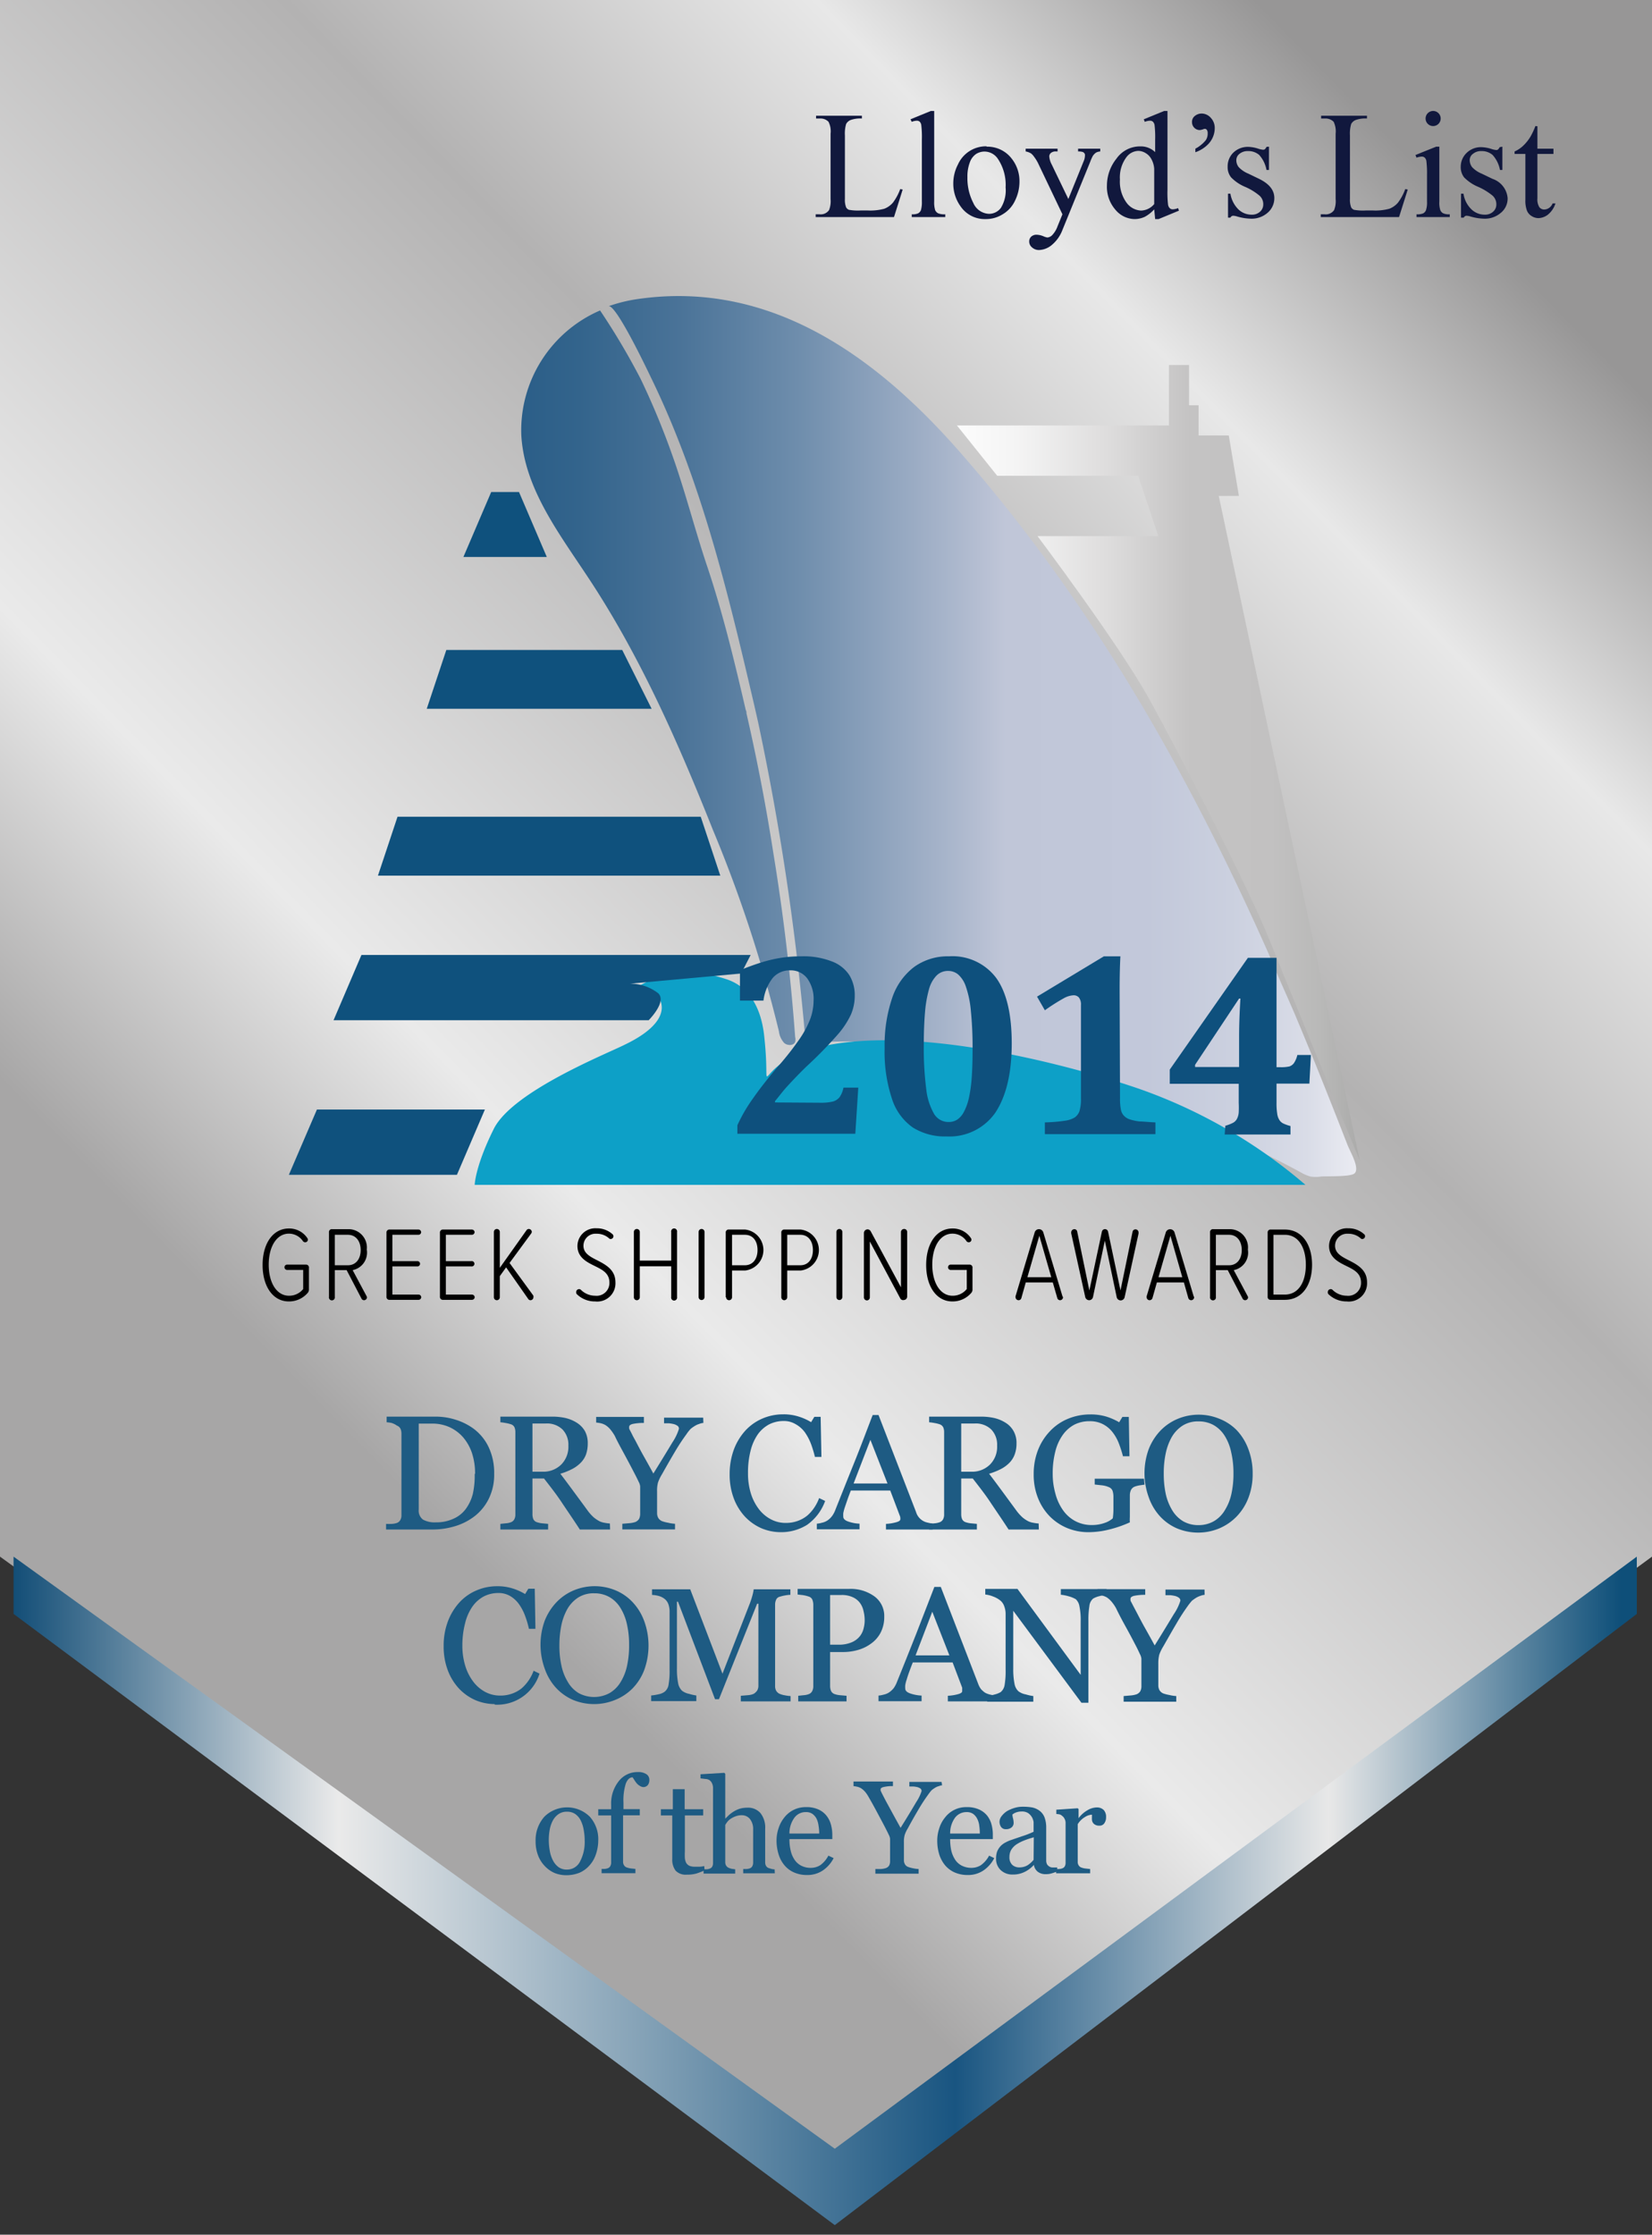 <svg id="Layer_1" data-name="Layer 1" xmlns="http://www.w3.org/2000/svg" xmlns:xlink="http://www.w3.org/1999/xlink" viewBox="0 0 173 234"><rect x="0" y="0" width="173" height="234" fill="#333333" stroke="none"/><defs><style>.cls-1{fill:url(#linear-gradient);}.cls-2{fill:#11183d;}.cls-3{fill:#0f517d;}.cls-4{fill:#1e5b83;}.cls-5{fill:url(#linear-gradient-2);}.cls-6{fill:url(#linear-gradient-3);}.cls-7{fill:url(#linear-gradient-4);}.cls-8{fill:#0da0c7;}.cls-9{fill:url(#linear-gradient-5);}.cls-10{fill:#0e507d;}</style><linearGradient id="linear-gradient" x1="26.58" y1="140.15" x2="150.21" y2="19.14" gradientUnits="userSpaceOnUse"><stop offset="0" stop-color="#a7a6a6"/><stop offset="0.2" stop-color="#eaeaea"/><stop offset="0.58" stop-color="#b3b2b2"/><stop offset="0.81" stop-color="#e8e8e8"/><stop offset="1" stop-color="#979696"/></linearGradient><linearGradient id="linear-gradient-2" x1="54.55" y1="70.97" x2="141.88" y2="70.97" gradientUnits="userSpaceOnUse"><stop offset="0" stop-color="#2b5e88"/><stop offset="0.07" stop-color="#33648c"/><stop offset="0.19" stop-color="#4a7398"/><stop offset="0.33" stop-color="#6e8dac"/><stop offset="0.49" stop-color="#a1b0c7"/><stop offset="0.58" stop-color="#c0c6d8"/><stop offset="0.75" stop-color="#c2c8da"/><stop offset="0.85" stop-color="#cbd0df"/><stop offset="0.94" stop-color="#d9dce7"/><stop offset="1" stop-color="#eaebf2"/></linearGradient><linearGradient id="linear-gradient-3" x1="54.58" y1="77.12" x2="142.01" y2="77.12" xlink:href="#linear-gradient-2"/><linearGradient id="linear-gradient-4" x1="1.42" y1="198" x2="171.42" y2="198" gradientUnits="userSpaceOnUse"><stop offset="0" stop-color="#134e77"/><stop offset="0.2" stop-color="#eaeaea"/><stop offset="0.39" stop-color="#83a1b6"/><stop offset="0.58" stop-color="#195581"/><stop offset="0.81" stop-color="#e8e8e8"/><stop offset="0.99" stop-color="#0e4f79"/></linearGradient><linearGradient id="linear-gradient-5" x1="100.21" y1="79.87" x2="142.39" y2="79.87" gradientUnits="userSpaceOnUse"><stop offset="0" stop-color="#fcfcfc"/><stop offset="0.15" stop-color="#f4f4f4"/><stop offset="0.37" stop-color="#dedddd"/><stop offset="0.58" stop-color="#c4c3c3"/><stop offset="0.78" stop-color="#c2c1c1"/><stop offset="0.9" stop-color="#b9b9b8"/><stop offset="1" stop-color="#ababaa"/></linearGradient></defs><polygon class="cls-1" points="173 163 87 226 0 163 0 0 173 0 173 163"/><path class="cls-2" d="M94.27,19.8l.26.05-.91,2.88h-8.2v-.29h.4a1.06,1.06,0,0,0,1-.44,2.54,2.54,0,0,0,.16-1.16V14a2.19,2.19,0,0,0-.22-1.25,1.16,1.16,0,0,0-.9-.34h-.4v-.29h4.8v.29a3,3,0,0,0-1.19.16.94.94,0,0,0-.46.41,3.5,3.5,0,0,0-.13,1.2v6.65a2.17,2.17,0,0,0,.13.89.6.6,0,0,0,.29.25,5.38,5.38,0,0,0,1.22.07h.77a5.61,5.61,0,0,0,1.71-.18,2.24,2.24,0,0,0,.9-.63A5.39,5.39,0,0,0,94.27,19.8Z"/><path class="cls-2" d="M97.83,11.62v9.49a2.72,2.72,0,0,0,.1.89.69.69,0,0,0,.3.33,1.7,1.7,0,0,0,.76.11v.29H95.48v-.29a1.47,1.47,0,0,0,.67-.1.68.68,0,0,0,.29-.33,2.88,2.88,0,0,0,.1-.9v-6.5a10.33,10.33,0,0,0-.06-1.49.64.64,0,0,0-.17-.38.46.46,0,0,0-.31-.1,1.52,1.52,0,0,0-.52.12l-.13-.27,2.13-.87Z"/><path class="cls-2" d="M103.32,15.36a3.19,3.19,0,0,1,2.61,1.23,3.78,3.78,0,0,1,.83,2.42A4.52,4.52,0,0,1,106.3,21,3.26,3.26,0,0,1,105,22.44a3.3,3.3,0,0,1-1.8.5,3.05,3.05,0,0,1-2.57-1.28,4.05,4.05,0,0,1-.8-2.44,4.28,4.28,0,0,1,.49-2,3.22,3.22,0,0,1,3-1.9Zm-.24.51a1.68,1.68,0,0,0-.84.24,1.76,1.76,0,0,0-.67.87,4.17,4.17,0,0,0-.26,1.58,5.61,5.61,0,0,0,.62,2.7,1.86,1.86,0,0,0,1.64,1.13,1.53,1.53,0,0,0,1.25-.63,3.51,3.51,0,0,0,.49-2.14,4.88,4.88,0,0,0-.82-3A1.69,1.69,0,0,0,103.08,15.87Z"/><path class="cls-2" d="M107.41,15.57h3.34v.29h-.17a.77.77,0,0,0-.52.15.48.48,0,0,0-.18.38,2.2,2.2,0,0,0,.26.84l1.74,3.61,1.6-3.95a1.6,1.6,0,0,0,.14-.63.29.29,0,0,0-.06-.21.4.4,0,0,0-.19-.14,1.65,1.65,0,0,0-.47-.05v-.29h2.32v.29a1.11,1.11,0,0,0-.44.12,1.26,1.26,0,0,0-.34.35,4.84,4.84,0,0,0-.27.61l-2.91,7.14a3.79,3.79,0,0,1-1.11,1.57,2.2,2.2,0,0,1-1.32.53,1.06,1.06,0,0,1-.75-.27.79.79,0,0,1-.3-.61.67.67,0,0,1,.21-.52.81.81,0,0,1,.59-.2,2,2,0,0,1,.71.17,1.7,1.7,0,0,0,.39.12.81.81,0,0,0,.51-.25,2.63,2.63,0,0,0,.56-.93l.51-1.25-2.57-5.39a4.33,4.33,0,0,0-.38-.61,1.77,1.77,0,0,0-.32-.36,1.56,1.56,0,0,0-.58-.22Z"/><path class="cls-2" d="M120.87,21.92a3.61,3.61,0,0,1-1,.79,2.58,2.58,0,0,1-1.08.23,2.66,2.66,0,0,1-2-1,3.64,3.64,0,0,1-.87-2.52,4.52,4.52,0,0,1,1-2.81,3,3,0,0,1,2.49-1.28,2.14,2.14,0,0,1,1.56.6V14.63a10.59,10.59,0,0,0-.06-1.51.64.64,0,0,0-.18-.38.46.46,0,0,0-.31-.1,1.66,1.66,0,0,0-.54.12l-.1-.27,2.13-.87h.35v8.27a10.65,10.65,0,0,0,.06,1.53.65.65,0,0,0,.19.39.44.44,0,0,0,.3.11,1.62,1.62,0,0,0,.56-.13l.09.27-2.13.88h-.36Zm0-.55V17.69a2.38,2.38,0,0,0-.28-1,1.59,1.59,0,0,0-.62-.66,1.51,1.51,0,0,0-.75-.23,1.61,1.61,0,0,0-1.23.62,3.54,3.54,0,0,0-.71,2.38,3.73,3.73,0,0,0,.69,2.42,2,2,0,0,0,1.53.83A1.87,1.87,0,0,0,120.87,21.37Z"/><path class="cls-2" d="M125.18,15.94v-.37a3.54,3.54,0,0,0,1.09-.89,1.21,1.21,0,0,0,.2-.71.6.6,0,0,0-.08-.36.26.26,0,0,0-.2-.12.6.6,0,0,0-.23.06,1.37,1.37,0,0,1-.34.07.82.82,0,0,1-.79-.82.78.78,0,0,1,.24-.61,1.12,1.12,0,0,1,.78-.3,1.28,1.28,0,0,1,.94.44,1.54,1.54,0,0,1,.42,1.1,2.42,2.42,0,0,1-.7,1.68A3.41,3.41,0,0,1,125.18,15.94Z"/><path class="cls-2" d="M132.89,15.36V17.8h-.26a3.21,3.21,0,0,0-.76-1.57,1.73,1.73,0,0,0-1.18-.41,1.34,1.34,0,0,0-.89.29.83.83,0,0,0-.33.64,1.15,1.15,0,0,0,.25.75,2.84,2.84,0,0,0,1,.68l1.14.55q1.59.78,1.59,2a2,2,0,0,1-.74,1.58,2.53,2.53,0,0,1-1.65.59,5.48,5.48,0,0,1-1.5-.23,1.67,1.67,0,0,0-.42-.08.33.33,0,0,0-.29.2h-.25V20.28h.25a3,3,0,0,0,.84,1.65,2,2,0,0,0,1.38.55,1.23,1.23,0,0,0,.88-.31,1,1,0,0,0,.34-.76,1.19,1.19,0,0,0-.38-.91,6.1,6.1,0,0,0-1.51-.93,4.41,4.41,0,0,1-1.48-1,1.71,1.71,0,0,1-.36-1.12,2,2,0,0,1,.61-1.48,2.17,2.17,0,0,1,1.57-.59,3.66,3.66,0,0,1,1,.18,2.4,2.4,0,0,0,.53.12.32.32,0,0,0,.2-.06,1,1,0,0,0,.16-.24Z"/><path class="cls-2" d="M147.16,19.8l.26.05-.91,2.88h-8.2v-.29h.4a1.06,1.06,0,0,0,1-.44,2.54,2.54,0,0,0,.16-1.16V14a2.31,2.31,0,0,0-.21-1.25,1.2,1.2,0,0,0-.91-.34h-.4v-.29h4.8v.29a3,3,0,0,0-1.19.16.94.94,0,0,0-.46.41,3.5,3.5,0,0,0-.13,1.2v6.65a2.17,2.17,0,0,0,.13.89.6.6,0,0,0,.29.25,5.38,5.38,0,0,0,1.22.07h.77a5.61,5.61,0,0,0,1.71-.18,2.24,2.24,0,0,0,.9-.63A5.39,5.39,0,0,0,147.16,19.8Z"/><path class="cls-2" d="M150.73,15.36v5.75a2.46,2.46,0,0,0,.1.89.67.67,0,0,0,.29.33,1.46,1.46,0,0,0,.7.11v.29h-3.48v-.29a1.57,1.57,0,0,0,.7-.1.63.63,0,0,0,.29-.33,2.54,2.54,0,0,0,.11-.9V18.35a10.8,10.8,0,0,0-.07-1.51.61.61,0,0,0-.18-.34.44.44,0,0,0-.32-.1,1.78,1.78,0,0,0-.53.11l-.11-.28,2.16-.87Zm-.65-3.74a.79.79,0,0,1,.79.79.79.79,0,0,1-.79.79.79.79,0,0,1-.79-.79.79.79,0,0,1,.79-.79Z"/><path class="cls-2" d="M157.33,15.36V17.8h-.25a3.21,3.21,0,0,0-.77-1.57,1.73,1.73,0,0,0-1.18-.41,1.31,1.31,0,0,0-.88.29.81.81,0,0,0-.34.64,1.21,1.21,0,0,0,.25.75,2.8,2.8,0,0,0,1,.68l1.14.55a2.33,2.33,0,0,1,1.58,2,1.92,1.92,0,0,1-.74,1.58,2.53,2.53,0,0,1-1.65.59,5.48,5.48,0,0,1-1.5-.23,1.59,1.59,0,0,0-.42-.08.32.32,0,0,0-.28.2H153V20.28h.26a2.83,2.83,0,0,0,.84,1.65,2,2,0,0,0,1.38.55,1.25,1.25,0,0,0,.88-.31,1,1,0,0,0,.34-.76,1.22,1.22,0,0,0-.38-.91,6.53,6.53,0,0,0-1.51-.93,4.48,4.48,0,0,1-1.49-1,1.76,1.76,0,0,1-.35-1.12A2,2,0,0,1,153.6,16a2.14,2.14,0,0,1,1.56-.59,3.78,3.78,0,0,1,1,.18,2.28,2.28,0,0,0,.53.12.27.27,0,0,0,.19-.06.93.93,0,0,0,.17-.24Z"/><path class="cls-2" d="M161,13.22v2.35h1.68v.55H161v4.64a1.56,1.56,0,0,0,.2.93.63.63,0,0,0,.51.25.93.93,0,0,0,.5-.16,1,1,0,0,0,.38-.48h.3a2.49,2.49,0,0,1-.77,1.16,1.71,1.71,0,0,1-1,.38,1.31,1.31,0,0,1-.7-.2,1.18,1.18,0,0,1-.51-.57,2.93,2.93,0,0,1-.17-1.14V16.12h-1.13v-.26a3.1,3.1,0,0,0,.88-.58,4.56,4.56,0,0,0,.8-1,7.92,7.92,0,0,0,.5-1.08Z"/><polygon class="cls-3" points="47.85 123.02 30.25 123.02 33.19 116.18 50.78 116.18 47.85 123.02"/><polygon class="cls-3" points="57.26 58.32 48.53 58.32 51.44 51.52 54.35 51.52 57.26 58.32"/><path d="M32.35,132.79V135a.53.53,0,0,1-.16.42,2.57,2.57,0,0,1-1.94.86c-1.66,0-2.75-1.56-2.75-3.82s1.09-3.82,2.75-3.82a2.27,2.27,0,0,1,1.93,1,.29.29,0,0,1,.06.17.27.27,0,0,1-.29.27.27.27,0,0,1-.23-.12,1.77,1.77,0,0,0-1.47-.78c-1.28,0-2.11,1.36-2.11,3.25s.83,3.25,2.12,3.25a1.88,1.88,0,0,0,1.49-.7v-2H30.07a.28.28,0,0,1,0-.56h2A.31.31,0,0,1,32.35,132.79Z"/><path d="M38.43,135.85a.31.31,0,0,1-.31.3.3.3,0,0,1-.27-.18L36.3,133H35.06v2.8a.31.31,0,1,1-.61,0v-6.76a.3.3,0,0,1,.34-.33h1.7a1.92,1.92,0,0,1,1.92,2.14A1.87,1.87,0,0,1,36.93,133l1.46,2.73A.29.29,0,0,1,38.43,135.85Zm-3.37-3.36h1.37c.84,0,1.34-.66,1.34-1.59s-.5-1.6-1.34-1.6H35.06Z"/><path d="M40.47,135.78v-6.7a.31.31,0,0,1,.35-.33h3a.28.28,0,0,1,.28.27.28.28,0,0,1-.28.28H41.09v2.76h2.67a.28.28,0,0,1,0,.55H41.09v2.95h2.74a.28.28,0,0,1,.28.28.28.28,0,0,1-.28.27h-3A.31.31,0,0,1,40.47,135.78Z"/><path d="M46.07,135.78v-6.7a.31.31,0,0,1,.35-.33h3a.29.29,0,0,1,.28.27.29.29,0,0,1-.28.28H46.69v2.76h2.66a.28.28,0,1,1,0,.55H46.69v2.95h2.74a.29.29,0,0,1,.28.28.29.29,0,0,1-.28.27h-3A.31.31,0,0,1,46.07,135.78Z"/><path d="M55.86,135.84a.31.31,0,0,1-.31.31.29.29,0,0,1-.24-.14L53,132.71l-.66.92v2.21a.31.31,0,1,1-.62,0V129a.31.31,0,1,1,.62,0v3.76l2.79-3.93a.3.3,0,0,1,.25-.14.32.32,0,0,1,.31.3.36.36,0,0,1-.07.18l-2.26,3.08,2.48,3.4A.28.28,0,0,1,55.86,135.84Z"/><path d="M60.34,135.3a.3.3,0,0,1,.3-.31.25.25,0,0,1,.19.07,2.13,2.13,0,0,0,1.5.62,1.34,1.34,0,0,0,1.49-1.37c0-1-.76-1.36-1.55-1.75s-1.8-.88-1.8-2.09a1.87,1.87,0,0,1,2-1.85,2.41,2.41,0,0,1,1.65.6.29.29,0,0,1,.12.22.29.29,0,0,1-.29.3.21.21,0,0,1-.17-.07,1.91,1.91,0,0,0-1.32-.48,1.26,1.26,0,0,0-1.36,1.26c0,.79.71,1.15,1.46,1.53.91.47,1.89,1,1.89,2.3a1.91,1.91,0,0,1-2.12,2,2.71,2.71,0,0,1-1.89-.73A.27.27,0,0,1,60.34,135.3Z"/><path d="M70.29,135.84V132.6H67v3.24a.31.31,0,0,1-.62,0V129a.31.31,0,0,1,.62,0v3h3.29v-3a.31.31,0,1,1,.61,0v6.82a.31.31,0,1,1-.61,0Z"/><path d="M73.16,135.84V129a.31.31,0,0,1,.62,0v6.82a.31.31,0,0,1-.62,0Z"/><path d="M76,135.84v-6.76a.3.3,0,0,1,.34-.33h1.7a2.16,2.16,0,0,1,0,4.29H76.66v2.8a.31.31,0,1,1-.62,0Zm2-6.54H76.66v3.19H78c.84,0,1.33-.66,1.33-1.59S78.87,129.3,78,129.3Z"/><path d="M81.82,135.84v-6.76a.3.3,0,0,1,.34-.33h1.69a2.16,2.16,0,0,1,0,4.29H82.44v2.8a.32.32,0,0,1-.31.31A.31.31,0,0,1,81.82,135.84Zm2-6.54H82.44v3.19h1.37c.84,0,1.32-.66,1.32-1.59S84.65,129.3,83.81,129.3Z"/><path d="M87.59,135.84V129a.31.31,0,0,1,.62,0v6.82a.31.31,0,1,1-.62,0Z"/><path d="M94.3,136l-3.21-6v5.86a.31.31,0,0,1-.31.31.32.32,0,0,1-.31-.31v-6.75a.39.39,0,0,1,.38-.38.38.38,0,0,1,.33.2l3.17,5.87V129a.33.33,0,0,1,.31-.31A.31.31,0,0,1,95,129v6.76a.36.36,0,0,1-.35.37A.33.33,0,0,1,94.3,136Z"/><path d="M101.84,132.79V135a.53.53,0,0,1-.16.42,2.57,2.57,0,0,1-1.94.86c-1.66,0-2.75-1.56-2.75-3.82s1.09-3.82,2.75-3.82a2.27,2.27,0,0,1,1.93,1,.29.29,0,0,1,.06.17.27.27,0,0,1-.29.27.27.27,0,0,1-.23-.12,1.77,1.77,0,0,0-1.47-.78c-1.28,0-2.11,1.36-2.11,3.25s.83,3.25,2.12,3.25a1.88,1.88,0,0,0,1.49-.7v-2H99.56a.28.28,0,0,1,0-.56h2A.31.31,0,0,1,101.84,132.79Z"/><path d="M111.32,135.84a.31.31,0,0,1-.31.31.3.3,0,0,1-.29-.23l-.47-1.63h-2.83l-.46,1.63a.3.3,0,0,1-.3.23.32.32,0,0,1-.31-.31.26.26,0,0,1,0-.11l2-6.67a.47.47,0,0,1,.45-.35.48.48,0,0,1,.46.35l2,6.67A.36.36,0,0,1,111.32,135.84Zm-1.23-2.1-1.25-4.34-1.25,4.34Z"/><path d="M116.94,135.82l-1.24-5.91-1.24,5.91a.42.42,0,0,1-.41.33.43.43,0,0,1-.4-.32l-1.47-6.68a.53.53,0,0,1,0-.12.34.34,0,0,1,.32-.32.3.3,0,0,1,.31.27l1.27,6.15,1.31-6.15a.33.33,0,0,1,.65,0l1.3,6.15L118.6,129a.31.31,0,0,1,.31-.27.32.32,0,0,1,.32.32.53.53,0,0,1,0,.12l-1.46,6.68a.43.43,0,0,1-.41.32A.43.43,0,0,1,116.94,135.82Z"/><path d="M125.05,135.84a.31.31,0,0,1-.31.31.32.32,0,0,1-.3-.23l-.46-1.63h-2.83l-.46,1.63a.32.32,0,0,1-.3.23.31.31,0,0,1-.31-.31.52.52,0,0,1,0-.11l2-6.67a.48.48,0,0,1,.92,0l2,6.67A.36.36,0,0,1,125.05,135.84Zm-1.24-2.1-1.24-4.34-1.25,4.34Z"/><path d="M130.7,135.85a.31.31,0,0,1-.31.3.3.3,0,0,1-.27-.18L128.57,133h-1.24v2.8a.31.31,0,1,1-.61,0v-6.76a.3.3,0,0,1,.34-.33h1.7a1.91,1.91,0,0,1,1.92,2.14A1.87,1.87,0,0,1,129.2,133l1.46,2.73A.29.29,0,0,1,130.7,135.85Zm-3.37-3.36h1.38c.83,0,1.33-.66,1.33-1.59s-.5-1.6-1.33-1.6h-1.38Z"/><path d="M132.75,135.78v-6.7a.3.3,0,0,1,.34-.33h1.45c1.85,0,2.86,1.61,2.86,3.69s-1,3.67-2.86,3.67h-1.45A.3.3,0,0,1,132.75,135.78Zm1.79-.22c1.48,0,2.21-1.37,2.21-3.12s-.73-3.14-2.21-3.14h-1.18v6.26Z"/><path d="M139.05,135.3a.3.3,0,0,1,.3-.31.25.25,0,0,1,.19.07,2.13,2.13,0,0,0,1.5.62,1.34,1.34,0,0,0,1.49-1.37c0-1-.76-1.36-1.55-1.75s-1.8-.88-1.8-2.09a1.87,1.87,0,0,1,2-1.85,2.39,2.39,0,0,1,1.65.6.26.26,0,0,1,.12.22.29.29,0,0,1-.29.3.21.21,0,0,1-.17-.07,1.91,1.91,0,0,0-1.32-.48,1.26,1.26,0,0,0-1.36,1.26c0,.79.71,1.15,1.46,1.53.91.47,1.89,1,1.89,2.3a1.91,1.91,0,0,1-2.12,2,2.73,2.73,0,0,1-1.89-.73A.27.27,0,0,1,139.05,135.3Z"/><path class="cls-4" d="M51.75,154.34a5.64,5.64,0,0,1-.57,2.61,5.24,5.24,0,0,1-1.47,1.81,6.32,6.32,0,0,1-2.05,1.05,8.06,8.06,0,0,1-2.35.35H40.43v-.59a6,6,0,0,0,.63,0,1.91,1.91,0,0,0,.51-.1.67.67,0,0,0,.36-.32,1,1,0,0,0,.11-.51v-8.5a1.36,1.36,0,0,0-.09-.51.69.69,0,0,0-.38-.35A2.06,2.06,0,0,0,41,149a4.07,4.07,0,0,0-.51-.07v-.59h5.15a6.86,6.86,0,0,1,2.09.33,6.36,6.36,0,0,1,1.79.88,5.16,5.16,0,0,1,1.63,1.94A6.29,6.29,0,0,1,51.75,154.34Zm-2,0a6.83,6.83,0,0,0-.31-2.14,5,5,0,0,0-.92-1.67,4.26,4.26,0,0,0-1.41-1.07,4.36,4.36,0,0,0-1.86-.39h-.76l-.64,0v9a1.18,1.18,0,0,0,.44,1.05,2.53,2.53,0,0,0,1.35.29,4.27,4.27,0,0,0,1.85-.38,3.22,3.22,0,0,0,1.27-1,4.57,4.57,0,0,0,.76-1.62A8.88,8.88,0,0,0,49.71,154.33Z"/><path class="cls-4" d="M63.89,160.16H60.72c-.71-1.1-1.34-2-1.91-2.86s-1.18-1.63-1.84-2.48H55.76v3.74a1.36,1.36,0,0,0,.09.51.63.63,0,0,0,.39.33,2.34,2.34,0,0,0,.53.11l.63.06v.59h-5v-.59l.57-.06a1.8,1.8,0,0,0,.53-.11.66.66,0,0,0,.36-.31,1.07,1.07,0,0,0,.11-.53V150a1.33,1.33,0,0,0-.08-.51.6.6,0,0,0-.39-.35,3.58,3.58,0,0,0-.54-.13,5.34,5.34,0,0,0-.56-.08v-.59h5.43a6.35,6.35,0,0,1,1.41.15,3.89,3.89,0,0,1,1.18.5,2.53,2.53,0,0,1,.83.86,2.63,2.63,0,0,1,.3,1.3,3.43,3.43,0,0,1-.2,1.2,2.46,2.46,0,0,1-.62.9,3.5,3.5,0,0,1-.9.62,6.72,6.72,0,0,1-1.15.45c.58.76,1.06,1.41,1.45,1.94s.86,1.16,1.41,1.92a4.58,4.58,0,0,0,.66.73,3.74,3.74,0,0,0,.59.39,2,2,0,0,0,.54.16,4.72,4.72,0,0,0,.54.07Zm-4.37-8.78a2.29,2.29,0,0,0-.61-1.69,2.32,2.32,0,0,0-1.74-.63H55.76v5.05h1.09a2.66,2.66,0,0,0,1.91-.74A2.62,2.62,0,0,0,59.52,151.38Z"/><path class="cls-4" d="M73.66,149a1.57,1.57,0,0,0-.45.11,1.87,1.87,0,0,0-.44.2,3.94,3.94,0,0,0-.44.31,4.17,4.17,0,0,0-.45.57A21.49,21.49,0,0,0,70.69,152c-.37.62-.83,1.42-1.37,2.38a4.46,4.46,0,0,0-.41.85,3.27,3.27,0,0,0-.1.94v2.25a1.08,1.08,0,0,0,.12.52.85.85,0,0,0,.41.35,3.71,3.71,0,0,0,.62.16,4.18,4.18,0,0,0,.73.11v.59H65.17v-.59l.7-.06a2.58,2.58,0,0,0,.65-.12.84.84,0,0,0,.41-.34,1.27,1.27,0,0,0,.11-.54v-2.86a1.35,1.35,0,0,0-.16-.48c-.11-.24-.24-.5-.39-.79-.33-.64-.7-1.34-1.1-2.08s-.76-1.39-1-1.92a4.9,4.9,0,0,0-.49-.71,2.26,2.26,0,0,0-.49-.43,1.84,1.84,0,0,0-.47-.19,3.78,3.78,0,0,0-.51-.08v-.59h5V149a5.71,5.71,0,0,0-1.19.11c-.24.07-.35.16-.35.29a.41.41,0,0,0,0,.17c0,.08.08.19.14.31s.16.31.25.5l.29.53c.26.5.52,1,.79,1.48s.63,1.12,1.06,1.91c.87-1.4,1.53-2.49,2-3.27a5.41,5.41,0,0,0,.68-1.41.37.37,0,0,0-.14-.31,1.28,1.28,0,0,0-.37-.18,3.89,3.89,0,0,0-.53-.09l-.52,0v-.59h4.1Z"/><path class="cls-4" d="M81.74,160.44a5.21,5.21,0,0,1-2-.41,5.31,5.31,0,0,1-1.71-1.2,5.82,5.82,0,0,1-1.18-1.91,7,7,0,0,1-.44-2.54,7.43,7.43,0,0,1,.43-2.56,6.18,6.18,0,0,1,1.2-2,5.23,5.23,0,0,1,1.78-1.27,5.45,5.45,0,0,1,2.2-.45,5.14,5.14,0,0,1,1.57.22,5.8,5.8,0,0,1,1.35.6l.34-.56h.66l.08,4.2h-.68a11.37,11.37,0,0,0-.4-1.33A5.55,5.55,0,0,0,84.3,150a3,3,0,0,0-1-.88,2.35,2.35,0,0,0-1.25-.32,3.31,3.31,0,0,0-1.5.35,3.44,3.44,0,0,0-1.2,1.06,5.19,5.19,0,0,0-.75,1.71,9.24,9.24,0,0,0-.27,2.32,7.15,7.15,0,0,0,.28,2.07,5.26,5.26,0,0,0,.82,1.66,3.77,3.77,0,0,0,1.26,1.1,3.24,3.24,0,0,0,1.62.4,3.49,3.49,0,0,0,1.23-.21,3.35,3.35,0,0,0,1-.56,4.14,4.14,0,0,0,.73-.83,4.56,4.56,0,0,0,.51-1l.63.3a5.22,5.22,0,0,1-1.89,2.5A5.13,5.13,0,0,1,81.74,160.44Z"/><path class="cls-4" d="M97.67,160.16H92.78v-.59a4.7,4.7,0,0,0,1.07-.17c.29-.08.43-.18.43-.3a.72.72,0,0,0,0-.19.59.59,0,0,0-.05-.19l-1-2.64H89.1c-.15.39-.28.73-.37,1s-.19.55-.27.79-.12.43-.15.58a3.15,3.15,0,0,0,0,.37c0,.22.18.39.53.51a4.12,4.12,0,0,0,1.17.22v.59H85.54v-.59a2.87,2.87,0,0,0,.54-.1,1.72,1.72,0,0,0,.53-.21,2,2,0,0,0,.51-.47,2.58,2.58,0,0,0,.36-.67c.59-1.48,1.25-3.14,2-5s1.35-3.49,1.91-4.93H92l3.93,10.16a1.59,1.59,0,0,0,1.22,1.11,3.25,3.25,0,0,0,.51.09Zm-4.73-4.82-1.79-4.57-1.76,4.57Z"/><path class="cls-4" d="M108.79,160.16h-3.17c-.71-1.1-1.34-2-1.91-2.86s-1.18-1.63-1.84-2.48h-1.21v3.74a1.36,1.36,0,0,0,.09.51.63.63,0,0,0,.39.33,2.34,2.34,0,0,0,.53.11l.63.06v.59h-5v-.59l.57-.06a1.88,1.88,0,0,0,.53-.11.66.66,0,0,0,.36-.31,1.07,1.07,0,0,0,.11-.53V150a1.33,1.33,0,0,0-.08-.51.65.65,0,0,0-.39-.35,3.58,3.58,0,0,0-.54-.13,5.34,5.34,0,0,0-.56-.08v-.59h5.43a6.35,6.35,0,0,1,1.41.15,3.89,3.89,0,0,1,1.18.5,2.41,2.41,0,0,1,.82.86,2.53,2.53,0,0,1,.31,1.3,3.21,3.21,0,0,1-.21,1.2,2.44,2.44,0,0,1-.61.9,3.5,3.5,0,0,1-.9.62,7.06,7.06,0,0,1-1.15.45c.58.76,1.06,1.41,1.45,1.94l1.41,1.92a4.58,4.58,0,0,0,.66.73,3.34,3.34,0,0,0,.59.39,2,2,0,0,0,.54.16,4.45,4.45,0,0,0,.54.07Zm-4.37-8.78a2.29,2.29,0,0,0-.61-1.69,2.32,2.32,0,0,0-1.74-.63h-1.41v5.05h1.09a2.66,2.66,0,0,0,1.91-.74A2.62,2.62,0,0,0,104.42,151.38Z"/><path class="cls-4" d="M119.86,155.46l-.54.08a2.56,2.56,0,0,0-.54.15.74.74,0,0,0-.35.35,1.33,1.33,0,0,0-.11.54v.91c0,.67,0,1.12,0,1.35a4.45,4.45,0,0,0,0,.57,12.23,12.23,0,0,1-2.2.76,9,9,0,0,1-2.15.27,5.79,5.79,0,0,1-2.18-.42,5.56,5.56,0,0,1-1.83-1.21,5.75,5.75,0,0,1-1.25-1.92,6.54,6.54,0,0,1-.46-2.52,6.81,6.81,0,0,1,.44-2.5,6,6,0,0,1,1.26-2,5.42,5.42,0,0,1,1.88-1.3,6.05,6.05,0,0,1,2.33-.46,5.63,5.63,0,0,1,1.74.24,6.52,6.52,0,0,1,1.3.58l.34-.56h.67l.07,4.12h-.68a12.3,12.3,0,0,0-.43-1.34,4.47,4.47,0,0,0-.67-1.19,3.05,3.05,0,0,0-1-.83,2.92,2.92,0,0,0-1.4-.31,3.45,3.45,0,0,0-1.59.36,3.5,3.5,0,0,0-1.21,1.07,5.06,5.06,0,0,0-.78,1.72,9.14,9.14,0,0,0-.28,2.31,7.63,7.63,0,0,0,.28,2.11,5.32,5.32,0,0,0,.78,1.72,3.68,3.68,0,0,0,1.29,1.16,3.59,3.59,0,0,0,1.75.42,3.85,3.85,0,0,0,1.34-.22,2.41,2.41,0,0,0,.85-.48,6.13,6.13,0,0,0,.07-.87v-1.39a2,2,0,0,0-.09-.62.67.67,0,0,0-.4-.39,2.39,2.39,0,0,0-.74-.19l-.73-.08v-.61h5.16Z"/><path class="cls-4" d="M129.52,149.77a5.8,5.8,0,0,1,1.22,2,7.09,7.09,0,0,1,.44,2.54,6.89,6.89,0,0,1-.45,2.55,5.76,5.76,0,0,1-1.24,1.95,5.55,5.55,0,0,1-1.8,1.23,5.76,5.76,0,0,1-4.44,0,5.24,5.24,0,0,1-1.79-1.28,5.71,5.71,0,0,1-1.17-2,7.38,7.38,0,0,1,0-5,5.94,5.94,0,0,1,1.23-1.95,5.4,5.4,0,0,1,1.82-1.24,5.71,5.71,0,0,1,4.37,0A5.21,5.21,0,0,1,129.52,149.77Zm-1.24,8.35a5.42,5.42,0,0,0,.68-1.71,9.85,9.85,0,0,0,.21-2.13,9.56,9.56,0,0,0-.24-2.22,5.22,5.22,0,0,0-.69-1.73,3.32,3.32,0,0,0-1.14-1.1,3.16,3.16,0,0,0-1.58-.39,3,3,0,0,0-1.69.45,3.52,3.52,0,0,0-1.14,1.22,6,6,0,0,0-.62,1.71,9.86,9.86,0,0,0-.2,2.06,10.14,10.14,0,0,0,.21,2.16,5.67,5.67,0,0,0,.68,1.71,3.33,3.33,0,0,0,1.13,1.14,3.16,3.16,0,0,0,1.63.41,3.2,3.2,0,0,0,1.6-.41A3.25,3.25,0,0,0,128.28,158.12Z"/><path class="cls-4" d="M51.79,178.44a5.21,5.21,0,0,1-2-.41,5.31,5.31,0,0,1-1.71-1.2,5.82,5.82,0,0,1-1.18-1.91,7,7,0,0,1-.44-2.54,7.2,7.2,0,0,1,.43-2.56,6.18,6.18,0,0,1,1.2-2,5.14,5.14,0,0,1,1.78-1.27,5.41,5.41,0,0,1,2.2-.45,5.14,5.14,0,0,1,1.57.22,5.8,5.8,0,0,1,1.35.6l.34-.56H56l.07,4.2h-.68a9.59,9.59,0,0,0-.39-1.33,5.15,5.15,0,0,0-.63-1.22,3,3,0,0,0-.94-.88,2.38,2.38,0,0,0-1.25-.32,3.31,3.31,0,0,0-1.5.35,3.44,3.44,0,0,0-1.2,1.06A5.19,5.19,0,0,0,48.7,170a9.22,9.22,0,0,0-.28,2.32,7.14,7.14,0,0,0,.29,2.07,5.26,5.26,0,0,0,.82,1.66,3.84,3.84,0,0,0,1.25,1.1,3.3,3.3,0,0,0,1.62.4,3.55,3.55,0,0,0,1.24-.21,3.35,3.35,0,0,0,1-.56,4.48,4.48,0,0,0,.73-.83,4.56,4.56,0,0,0,.51-1l.62.3a4.64,4.64,0,0,1-4.69,3.25Z"/><path class="cls-4" d="M66.25,167.77a5.8,5.8,0,0,1,1.22,2,7.5,7.5,0,0,1,0,5.09,5.61,5.61,0,0,1-1.24,1.95A5.4,5.4,0,0,1,64.43,178,5.79,5.79,0,0,1,60,178a5.34,5.34,0,0,1-1.79-1.28,5.71,5.71,0,0,1-1.17-2,7.38,7.38,0,0,1,0-5,6,6,0,0,1,1.24-1.95,5.36,5.36,0,0,1,1.81-1.24,5.71,5.71,0,0,1,4.37,0A5.21,5.21,0,0,1,66.25,167.77ZM65,176.12a5.41,5.41,0,0,0,.67-1.71,9.85,9.85,0,0,0,.21-2.13,9.58,9.58,0,0,0-.23-2.22,5.45,5.45,0,0,0-.7-1.73,3.24,3.24,0,0,0-1.14-1.1,3.16,3.16,0,0,0-1.58-.39,3,3,0,0,0-1.69.45,3.52,3.52,0,0,0-1.14,1.22,6,6,0,0,0-.62,1.71,10.58,10.58,0,0,0-.2,2.06,9.51,9.51,0,0,0,.22,2.16,5.42,5.42,0,0,0,.68,1.71,3.22,3.22,0,0,0,1.12,1.14,3.39,3.39,0,0,0,3.23,0A3.28,3.28,0,0,0,65,176.12Z"/><path class="cls-4" d="M82.79,178.16H77.58v-.59l.73-.06a1.82,1.82,0,0,0,.61-.14,1.2,1.2,0,0,0,.38-.36,1,1,0,0,0,.12-.51v-8.57h-.13l-4,10h-.41L71,167.72h-.11v7a7.46,7.46,0,0,0,.13,1.56,1.44,1.44,0,0,0,.4.76,1.76,1.76,0,0,0,.75.33,4.57,4.57,0,0,0,.75.17v.59H68.19v-.59a6.18,6.18,0,0,0,.79-.13,1.53,1.53,0,0,0,.63-.27,1.16,1.16,0,0,0,.4-.71,8.44,8.44,0,0,0,.11-1.61v-6A2.36,2.36,0,0,0,70,168a1.26,1.26,0,0,0-.35-.53,1.73,1.73,0,0,0-.63-.34,3.26,3.26,0,0,0-.74-.12v-.59h4l3.38,8.84,2.88-7.4c.1-.27.19-.55.27-.85a5.43,5.43,0,0,0,.12-.59h3.84V167a3.85,3.85,0,0,0-.59.07,4.53,4.53,0,0,0-.53.13.55.55,0,0,0-.38.33,1.22,1.22,0,0,0-.1.51v8.49a1,1,0,0,0,.1.49.82.82,0,0,0,.38.35,2.39,2.39,0,0,0,.53.15,4.66,4.66,0,0,0,.61.08Z"/><path class="cls-4" d="M92.6,169.29a3.59,3.59,0,0,1-.36,1.63,3.23,3.23,0,0,1-1,1.17,4.23,4.23,0,0,1-1.38.68,5.64,5.64,0,0,1-1.61.22H86.93v3.57a1.36,1.36,0,0,0,.1.51.66.66,0,0,0,.39.33,2.34,2.34,0,0,0,.53.11l.7.06v.59H83.59v-.59l.58-.06a1.8,1.8,0,0,0,.52-.11.66.66,0,0,0,.36-.31,1.07,1.07,0,0,0,.12-.53v-8.5a1.47,1.47,0,0,0-.09-.53.6.6,0,0,0-.39-.35,3.72,3.72,0,0,0-.62-.15l-.54-.06v-.59h5.38a4.22,4.22,0,0,1,2.67.79A2.54,2.54,0,0,1,92.6,169.29Zm-2.52,2a2.15,2.15,0,0,0,.37-.82,3.26,3.26,0,0,0,.1-.77,4,4,0,0,0-.12-1,2.17,2.17,0,0,0-.38-.86,1.92,1.92,0,0,0-.77-.6,2.69,2.69,0,0,0-1.17-.22H86.93v5.2h.85a3.37,3.37,0,0,0,1.46-.27A2.19,2.19,0,0,0,90.08,171.29Z"/><path class="cls-4" d="M104.16,178.16h-4.9v-.59a4.89,4.89,0,0,0,1.08-.17q.42-.12.42-.3a1.42,1.42,0,0,0,0-.19,1.05,1.05,0,0,0,0-.19l-1-2.64H95.59c-.16.39-.28.73-.38,1s-.19.55-.26.79a3.32,3.32,0,0,0-.15.58,2,2,0,0,0,0,.37c0,.22.18.39.53.51a4.2,4.2,0,0,0,1.18.22v.59H92v-.59a2.74,2.74,0,0,0,.54-.1,1.63,1.63,0,0,0,.53-.21,2.19,2.19,0,0,0,.52-.47,2.94,2.94,0,0,0,.35-.67q.9-2.22,2-5l1.91-4.93h.67l3.92,10.16a2.17,2.17,0,0,0,.28.53,2.48,2.48,0,0,0,.44.39,2.18,2.18,0,0,0,.5.19,3.34,3.34,0,0,0,.52.09Zm-4.74-4.82-1.79-4.57-1.75,4.57Z"/><path class="cls-4" d="M115.88,167a3.49,3.49,0,0,0-.71.13,2.43,2.43,0,0,0-.69.26,1.17,1.17,0,0,0-.4.8,8.78,8.78,0,0,0-.1,1.49v8.62h-.73l-7.14-9.63v6.07a7.64,7.64,0,0,0,.13,1.57,1.43,1.43,0,0,0,.4.78,1.85,1.85,0,0,0,.79.34,5.16,5.16,0,0,0,.78.17v.59h-4.83v-.59a5.2,5.2,0,0,0,.76-.16,2.33,2.33,0,0,0,.66-.26,1.22,1.22,0,0,0,.4-.71,8.66,8.66,0,0,0,.11-1.64V169a2.25,2.25,0,0,0-.13-.76,1.41,1.41,0,0,0-.36-.59,2.58,2.58,0,0,0-.81-.47,2.86,2.86,0,0,0-.83-.21v-.59h3.37l6.62,9v-5.6a7,7,0,0,0-.13-1.58,1.3,1.3,0,0,0-.38-.74,3.06,3.06,0,0,0-.76-.31,4.86,4.86,0,0,0-.81-.16v-.59h4.79Z"/><path class="cls-4" d="M126.15,167a1.73,1.73,0,0,0-.45.11,2.09,2.09,0,0,0-.44.2,5.25,5.25,0,0,0-.44.31,6.93,6.93,0,0,0-.45.57,21.49,21.49,0,0,0-1.19,1.85c-.37.62-.82,1.42-1.37,2.38a4.46,4.46,0,0,0-.41.85,3.67,3.67,0,0,0-.1.94v2.25a1.08,1.08,0,0,0,.12.52.85.85,0,0,0,.41.35,3.91,3.91,0,0,0,.63.16,4.09,4.09,0,0,0,.72.11v.59h-5.51v-.59l.69-.06a2.58,2.58,0,0,0,.65-.12.79.79,0,0,0,.41-.34,1.13,1.13,0,0,0,.11-.54v-2.86a1.35,1.35,0,0,0-.16-.48c-.11-.24-.23-.5-.38-.79-.33-.64-.7-1.34-1.11-2.08s-.75-1.39-1-1.92a4.21,4.21,0,0,0-.49-.71,2.46,2.46,0,0,0-.48-.43,1.92,1.92,0,0,0-.48-.19,3.66,3.66,0,0,0-.5-.08v-.59h5V167a5.71,5.71,0,0,0-1.19.11c-.23.07-.35.16-.35.29a.68.68,0,0,0,0,.17c0,.08.08.19.14.31s.16.31.26.5l.28.53c.26.5.52,1,.79,1.48s.63,1.12,1.06,1.91c.87-1.4,1.53-2.49,2-3.27a5.25,5.25,0,0,0,.69-1.41.37.37,0,0,0-.15-.31,1.16,1.16,0,0,0-.37-.18,3.74,3.74,0,0,0-.52-.09l-.52,0v-.59h4.09Z"/><path class="cls-4" d="M62.65,192.72a4.51,4.51,0,0,1-.23,1.4,3.25,3.25,0,0,1-.64,1.16,3,3,0,0,1-1.09.82,3.71,3.71,0,0,1-1.4.26,3.21,3.21,0,0,1-1.23-.24,3.12,3.12,0,0,1-1-.71,3.26,3.26,0,0,1-.71-1.12,4,4,0,0,1-.26-1.47,3.7,3.7,0,0,1,.92-2.59,3.38,3.38,0,0,1,4.75,0A3.52,3.52,0,0,1,62.65,192.72Zm-1.42,0a6,6,0,0,0-.1-1.08,3.46,3.46,0,0,0-.31-1,1.81,1.81,0,0,0-.57-.68,1.46,1.46,0,0,0-.87-.25,1.49,1.49,0,0,0-.9.26,1.94,1.94,0,0,0-.61.71,3.31,3.31,0,0,0-.31.95,6.15,6.15,0,0,0-.09,1,6.47,6.47,0,0,0,.11,1.21,3.37,3.37,0,0,0,.34,1,2,2,0,0,0,.58.68,1.47,1.47,0,0,0,.88.25,1.51,1.51,0,0,0,1.35-.82A4.4,4.4,0,0,0,61.23,192.73Z"/><path class="cls-4" d="M68,186.4a.85.85,0,0,1-.16.52.6.6,0,0,1-.5.21A.75.75,0,0,1,67,187a1.13,1.13,0,0,1-.3-.24,2.3,2.3,0,0,1-.25-.34l-.2-.31c-.31,0-.54.23-.71.64a5.82,5.82,0,0,0-.25,2v.69H67v.65H65.25v4.84a.67.67,0,0,0,.1.39.53.53,0,0,0,.29.23,2.51,2.51,0,0,0,.43.1l.47.05v.45H63v-.45l.32,0a1.22,1.22,0,0,0,.3-.06.5.5,0,0,0,.28-.21A.79.79,0,0,0,64,195V190.1H62.65v-.65H64V189a3.74,3.74,0,0,1,.8-2.49,2.47,2.47,0,0,1,2-.95,1.49,1.49,0,0,1,.92.24A.7.7,0,0,1,68,186.4Z"/><path class="cls-4" d="M73.78,195.86a8.9,8.9,0,0,1-.84.32,3.38,3.38,0,0,1-1,.12,1.45,1.45,0,0,1-1.19-.42,1.89,1.89,0,0,1-.35-1.21V190.1H69.21v-.65h1.25v-2.1H71.7v2.1h1.94v.65H71.72v3.77a7,7,0,0,0,0,.71,1.47,1.47,0,0,0,.14.49.8.8,0,0,0,.33.3,1.39,1.39,0,0,0,.59.1l.5,0a2.49,2.49,0,0,0,.47-.07Z"/><path class="cls-4" d="M81.14,196.16H77.83v-.45l.34,0a1.22,1.22,0,0,0,.32-.06.47.47,0,0,0,.28-.21.79.79,0,0,0,.1-.4v-3.47a1.66,1.66,0,0,0-.34-1.1,1.08,1.08,0,0,0-.83-.39,1.76,1.76,0,0,0-.66.11,2.37,2.37,0,0,0-.55.28,1.42,1.42,0,0,0-.35.34,2.33,2.33,0,0,0-.19.29v3.87a.71.71,0,0,0,.09.38.61.61,0,0,0,.28.24,1.86,1.86,0,0,0,.31.1l.36.05v.45H73.68v-.45l.33,0a1,1,0,0,0,.28-.06.49.49,0,0,0,.29-.21.79.79,0,0,0,.09-.4v-7.85a1.14,1.14,0,0,0-.1-.47.82.82,0,0,0-.28-.35.89.89,0,0,0-.43-.12l-.5-.06v-.43l2.49-.15.1.1v4.7h0l.41-.4a3.68,3.68,0,0,1,.49-.36,2.88,2.88,0,0,1,.61-.28,2.79,2.79,0,0,1,.79-.11,1.71,1.71,0,0,1,1.39.57,2.44,2.44,0,0,1,.49,1.65V195a.74.74,0,0,0,.09.38.5.5,0,0,0,.28.23l.29.09a1.94,1.94,0,0,0,.33.05Z"/><path class="cls-4" d="M87.3,194.57a3.46,3.46,0,0,1-1.13,1.29,2.87,2.87,0,0,1-1.64.48,3.3,3.3,0,0,1-1.42-.29,2.72,2.72,0,0,1-1-.78,3.22,3.22,0,0,1-.59-1.15,4.86,4.86,0,0,1-.2-1.39,4,4,0,0,1,.21-1.28,3.47,3.47,0,0,1,.61-1.14,2.81,2.81,0,0,1,2.26-1.08,3,3,0,0,1,1.27.23,2.28,2.28,0,0,1,.85.63A2.54,2.54,0,0,1,87,191a4,4,0,0,1,.16,1.12v.46H82.67a5,5,0,0,0,.13,1.2,2.81,2.81,0,0,0,.4.95,1.85,1.85,0,0,0,.7.63,2.13,2.13,0,0,0,1,.23,1.87,1.87,0,0,0,1-.28,2.88,2.88,0,0,0,.85-1ZM85.79,192a4.86,4.86,0,0,0-.07-.82,2.48,2.48,0,0,0-.2-.72,1.48,1.48,0,0,0-.44-.52,1.16,1.16,0,0,0-.7-.19,1.46,1.46,0,0,0-1.19.59,2.78,2.78,0,0,0-.52,1.66Z"/><path class="cls-4" d="M98.66,186.94a1.91,1.91,0,0,0-.37.1,1.24,1.24,0,0,0-.36.16,2.94,2.94,0,0,0-.37.26,4.62,4.62,0,0,0-.36.46,18.09,18.09,0,0,0-1,1.53c-.3.51-.68,1.16-1.13,2a3.18,3.18,0,0,0-.33.7,2.62,2.62,0,0,0-.08.77v1.86a.82.82,0,0,0,.1.42.64.64,0,0,0,.33.29,3.16,3.16,0,0,0,.52.14,3.12,3.12,0,0,0,.59.08v.49H91.67v-.49l.58,0a2,2,0,0,0,.53-.1.65.65,0,0,0,.34-.28,1,1,0,0,0,.09-.44v-2.35a1.09,1.09,0,0,0-.13-.4c-.09-.2-.2-.41-.32-.65-.27-.53-.58-1.1-.91-1.72s-.62-1.14-.87-1.57a3.47,3.47,0,0,0-.4-.59,2.23,2.23,0,0,0-.4-.35,1.38,1.38,0,0,0-.39-.16,3.92,3.92,0,0,0-.41-.07v-.48h4.13v.48a4,4,0,0,0-1,.1c-.19.05-.29.13-.29.23a.63.63,0,0,0,0,.14l.12.26.21.41.23.44.66,1.21c.22.41.51.93.87,1.58.72-1.15,1.26-2.05,1.64-2.7a4.51,4.51,0,0,0,.56-1.15.35.35,0,0,0-.11-.26,1.12,1.12,0,0,0-.31-.15,3,3,0,0,0-.43-.07l-.43,0v-.48h3.37Z"/><path class="cls-4" d="M104.12,194.57a3.46,3.46,0,0,1-1.13,1.29,2.84,2.84,0,0,1-1.63.48,3.35,3.35,0,0,1-1.43-.29,2.8,2.8,0,0,1-1-.78,3.39,3.39,0,0,1-.59-1.15,4.86,4.86,0,0,1-.19-1.39,4,4,0,0,1,.21-1.28,3.3,3.3,0,0,1,.61-1.14,2.77,2.77,0,0,1,2.26-1.08,3,3,0,0,1,1.26.23,2.32,2.32,0,0,1,.86.63,2.54,2.54,0,0,1,.47.91,4,4,0,0,1,.15,1.12v.46H99.5a5.54,5.54,0,0,0,.12,1.2,3,3,0,0,0,.4.95,1.85,1.85,0,0,0,.7.63,2.21,2.21,0,0,0,1,.23,1.86,1.86,0,0,0,1-.28,2.89,2.89,0,0,0,.86-1ZM102.61,192a6.09,6.09,0,0,0-.06-.82,2.19,2.19,0,0,0-.21-.72,1.45,1.45,0,0,0-.43-.52,1.18,1.18,0,0,0-.7-.19,1.5,1.5,0,0,0-1.2.59A2.78,2.78,0,0,0,99.5,192Z"/><path class="cls-4" d="M110.65,196c-.22.07-.41.14-.57.18a1.84,1.84,0,0,1-.55.07,1.32,1.32,0,0,1-.85-.25,1.13,1.13,0,0,1-.41-.72h0a3.14,3.14,0,0,1-1,.75,2.72,2.72,0,0,1-1.23.26,1.76,1.76,0,0,1-1.25-.47,1.6,1.6,0,0,1-.48-1.21,2.19,2.19,0,0,1,.1-.7,1.92,1.92,0,0,1,.33-.55,1.86,1.86,0,0,1,.45-.37,5.11,5.11,0,0,1,.53-.26l1.25-.43a9.79,9.79,0,0,0,1.27-.49v-.68s0-.17,0-.34a1.6,1.6,0,0,0-.16-.48,1.46,1.46,0,0,0-.39-.44,1.18,1.18,0,0,0-.71-.18,1.57,1.57,0,0,0-.58.1,1.15,1.15,0,0,0-.38.22,1.64,1.64,0,0,0,.07.41,2.18,2.18,0,0,1,.06.49.61.61,0,0,1-.21.44.88.88,0,0,1-.6.19.58.58,0,0,1-.51-.24,1,1,0,0,1-.16-.54,1,1,0,0,1,.23-.6,2.21,2.21,0,0,1,.57-.52,3.76,3.76,0,0,1,.75-.32,2.83,2.83,0,0,1,.85-.13,5.79,5.79,0,0,1,1,.07,2,2,0,0,1,.78.34,1.6,1.6,0,0,1,.53.69,3,3,0,0,1,.18,1.12c0,.65,0,1.23,0,1.73s0,1.06,0,1.65a.89.89,0,0,0,.09.43.74.74,0,0,0,.29.26.6.6,0,0,0,.32.07h.46Zm-2.39-3.61q-.58.16-1,.33a4.39,4.39,0,0,0-.81.41,1.88,1.88,0,0,0-.54.55,1.46,1.46,0,0,0-.2.76,1.08,1.08,0,0,0,.3.84,1.06,1.06,0,0,0,.75.26,1.62,1.62,0,0,0,.86-.23,2.78,2.78,0,0,0,.62-.56Z"/><path class="cls-4" d="M115.83,190.29a1.06,1.06,0,0,1-.17.61.58.58,0,0,1-.53.27.8.8,0,0,1-.58-.19.64.64,0,0,1-.2-.44,2.13,2.13,0,0,1,0-.27c0-.09,0-.17,0-.25a1.5,1.5,0,0,0-.75.26,2.18,2.18,0,0,0-.74.74v3.92a.67.67,0,0,0,.1.39.53.53,0,0,0,.29.23,1.92,1.92,0,0,0,.44.1l.47.05v.45h-3.56v-.45l.33,0a1.24,1.24,0,0,0,.29-.06.5.5,0,0,0,.28-.21.79.79,0,0,0,.09-.4v-4.16a.86.86,0,0,0-.1-.41.8.8,0,0,0-.27-.33A.77.77,0,0,0,111,190a2.32,2.32,0,0,0-.38-.05v-.45l2.24-.15.09.09v.95h0a3,3,0,0,1,.94-.84,2,2,0,0,1,1-.29,1,1,0,0,1,.7.28A1.05,1.05,0,0,1,115.83,190.29Z"/><path class="cls-5" d="M81,89.41Q79.85,82,78.17,74.69c0-.11,0-.22-.07-.33-1.16-5-2.38-10.08-4-14.93-1.35-4-2.36-8.07-3.78-12a80.23,80.23,0,0,0-3.22-7.73,73.05,73.05,0,0,0-4.26-7.19,13.67,13.67,0,0,0-8.25,13c.28,5.54,3.89,10.25,6.94,14.87C67,68.61,71,77.71,74.66,86.91A140.63,140.63,0,0,1,81.57,108a2.18,2.18,0,0,0,.55,1.21c.33.3,1,.3,1.15-.11a1,1,0,0,0,0-.52Q82.57,99,81,89.41Z"/><path class="cls-6" d="M141.1,119.86q-1.32-3.4-2.68-6.79c-.9-2.25-1.83-4.5-2.77-6.74-.7-1.65-1.69-3.79-2.76-6.38-8.38-18.9-18.49-36.7-32.14-52.35-8.69-10-19.83-18.32-33.94-16.29a15.86,15.86,0,0,0-3.09.76c.8-.28,4.25,7.06,4.56,7.69C73.23,50,76,61.07,78.58,72.11c.29,1.23.58,2.47.85,3.7a271.57,271.57,0,0,1,4.77,31.47c0,.1.21,1.93.15,1.93.89,0,1.78-.1,2.66-.13,8.09-.3,16.17,1.78,23.93,3.94,8.67,2.42,17.38,5.41,25.29,9.75a4.13,4.13,0,0,0,1,.43,3.75,3.75,0,0,0,1.11,0c.59-.06,3.17.06,3.53-.35a.78.78,0,0,0,.1-.15C142.24,122,141.39,120.6,141.1,119.86Z"/><polygon class="cls-7" points="1.42 163 1.42 169 87.42 233 171.41 169 171.41 163 87.42 225 1.42 163"/><path class="cls-8" d="M68.37,102.5l-2,1s2.93,0,2.93,2-3,3.47-3.91,3.91c-2,1-11.73,4.89-13.68,8.8s-2,5.86-2,5.86h87a54.38,54.38,0,0,0-16.62-9.77c-4.22-1.56-21.74-7-33.23-4.89-8.64,1.55-5.94,7.11-6.84-1-.22-1.94-1-4.89-3.91-5.86S70.33,101.52,68.37,102.5Z"/><path class="cls-9" d="M142.39,121.52,127.63,51.93h2.11l-1.06-6.33h-3.16V42.44h-1V38.22h-2.11v6.33H100.21l4.22,5.27h14.76l2.11,6.32H108.65s8.42,11.18,11.6,16.88,10.53,20,12.65,25.3S142.39,121.52,142.39,121.52Z"/><path class="cls-10" d="M85.93,115.47a5.22,5.22,0,0,0,1.31-.13,1.34,1.34,0,0,0,.68-.45,2.66,2.66,0,0,0,.41-1h1.55l-.31,4.83H77.22v-.89a16.57,16.57,0,0,1,1.64-2.82q1.06-1.52,2.61-3.33c1-1.14,1.7-2.08,2.21-2.81a10.2,10.2,0,0,0,1.14-2.09,5.72,5.72,0,0,0,.38-2,3.66,3.66,0,0,0-.66-2.32,2.15,2.15,0,0,0-1.81-.85,2.34,2.34,0,0,0-1.78.76,4.79,4.79,0,0,0-1,2.41H77.49v-3.18a25.39,25.39,0,0,1,2.57-.92,14.13,14.13,0,0,1,1.84-.4,13.56,13.56,0,0,1,2-.14,8.21,8.21,0,0,1,3.23.54,3.75,3.75,0,0,1,1.82,1.44,4,4,0,0,1,.56,2.12,5,5,0,0,1-.4,2,9,9,0,0,1-1.38,2.09,44.61,44.61,0,0,1-3.29,3.36c-.69.67-1.34,1.35-1.94,2s-1,1.23-1.34,1.61v.14Z"/><path class="cls-10" d="M99.13,119a6.33,6.33,0,0,1-3.53-.93,5.84,5.84,0,0,1-2.19-3,15.64,15.64,0,0,1-.77-5.34,15.36,15.36,0,0,1,.79-5.23,6.75,6.75,0,0,1,2.29-3.24,6,6,0,0,1,3.65-1.12,5.72,5.72,0,0,1,4.95,2.26q1.64,2.27,1.63,6.91t-1.73,7.22A5.85,5.85,0,0,1,99.13,119Zm-2.39-9.64a34.08,34.08,0,0,0,.26,4.71,6.65,6.65,0,0,0,.83,2.59,1.76,1.76,0,0,0,1.51.83,1.66,1.66,0,0,0,.9-.25,2.18,2.18,0,0,0,.69-.79,5.76,5.76,0,0,0,.52-1.41,14.88,14.88,0,0,0,.31-2.2c.06-.87.09-1.85.09-2.93a38.33,38.33,0,0,0-.18-4.06,10.51,10.51,0,0,0-.52-2.53,2.93,2.93,0,0,0-.8-1.27,1.62,1.62,0,0,0-1.06-.38,1.67,1.67,0,0,0-1.21.48,3.29,3.29,0,0,0-.79,1.42,12.8,12.8,0,0,0-.42,2.4C96.79,106.93,96.74,108.05,96.74,109.35Z"/><path class="cls-10" d="M117.29,115a5.79,5.79,0,0,0,.09,1.18,1.28,1.28,0,0,0,.31.64,1.44,1.44,0,0,0,.64.4,5.53,5.53,0,0,0,1,.21c.42,0,1,.08,1.67.1v1.23H109.42v-1.23a16.67,16.67,0,0,0,2.13-.18,2.64,2.64,0,0,0,1-.34,1.35,1.35,0,0,0,.49-.65,4.34,4.34,0,0,0,.16-1.36v-9.75a1.19,1.19,0,0,0-.21-.79.72.72,0,0,0-.57-.24,2.33,2.33,0,0,0-1,.3,20.81,20.81,0,0,0-2,1.27l-.82-1.43,7-4.22h1.73c-.05.87-.08,2.06-.08,3.59Z"/><path class="cls-10" d="M128.32,117.88a4.05,4.05,0,0,0,.77-.29,1,1,0,0,0,.44-.42,1.72,1.72,0,0,0,.19-.68,10.33,10.33,0,0,0,0-1v-2h-7.22V112l8.18-11.7h3v11.45h.42a3.87,3.87,0,0,0,.93-.08,1,1,0,0,0,.46-.33,2.51,2.51,0,0,0,.37-.87h1.42l-.16,3h-3.44v2a6.89,6.89,0,0,0,.07,1.14,1.6,1.6,0,0,0,.23.67,1,1,0,0,0,.44.38,4.55,4.55,0,0,0,.72.25v.89h-6.89Zm-3.17-6.15h4.61v-3.08c0-1.3.05-2.66.14-4.09h-.14l-4.61,6.94Z"/><path class="cls-3" d="M67.93,106.83h-33L37.85,100H78.61l-1,1.94L66,103a4.83,4.83,0,0,1,2.92,1C69.88,104.89,67.93,106.83,67.93,106.83Z"/><polygon class="cls-3" points="68.24 74.22 44.69 74.22 46.74 68.06 65.16 68.06 68.24 74.22"/><polygon class="cls-3" points="75.43 91.69 39.58 91.69 41.63 85.52 73.38 85.52 75.43 91.69"/></svg>